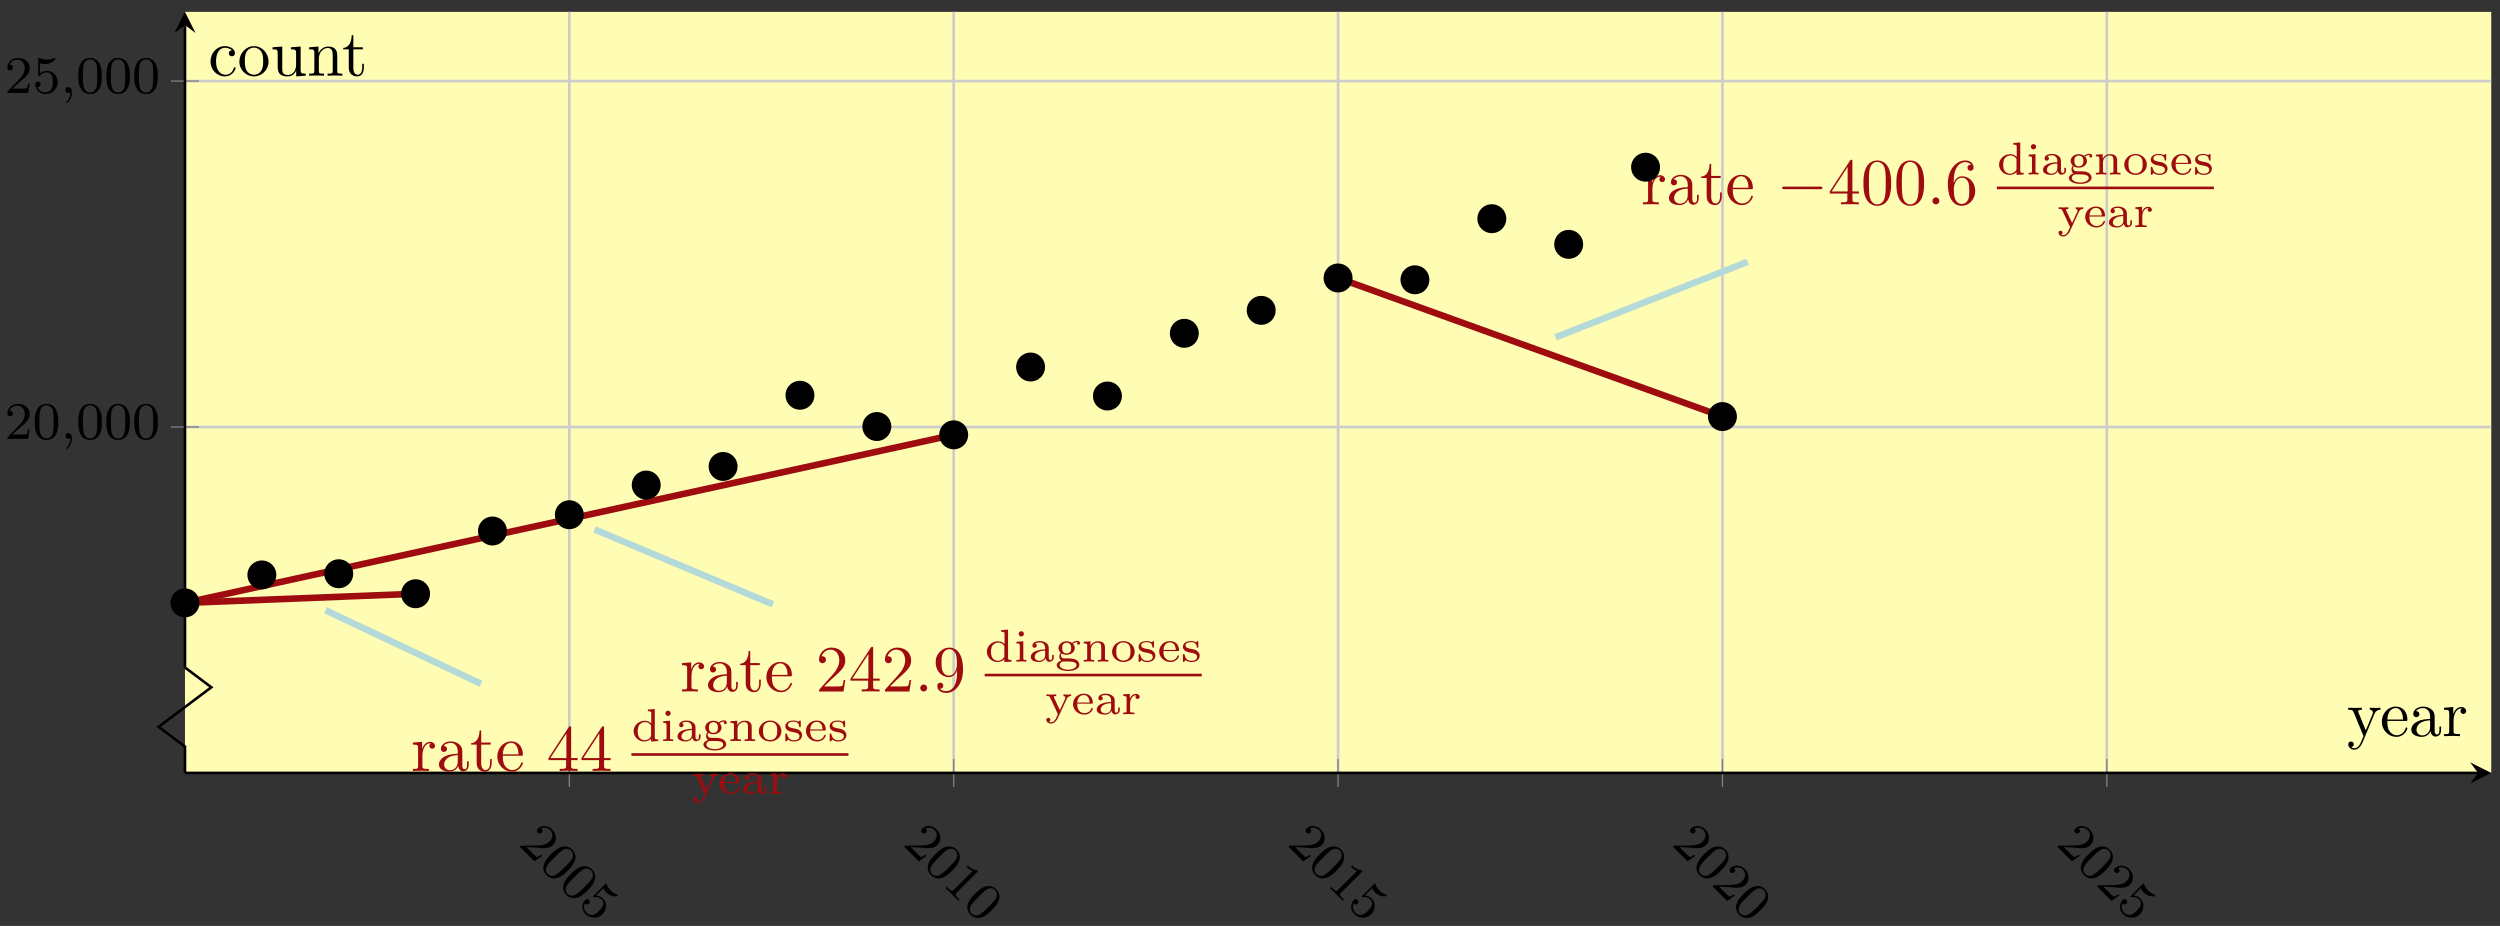 <?xml version="1.0" encoding="UTF-8"?>
<svg xmlns="http://www.w3.org/2000/svg" xmlns:xlink="http://www.w3.org/1999/xlink" width="378" height="140" viewBox="0 0 378 140">
<rect x="0" y="0" width="378" height="140" fill="#333333" stroke="none"/>
<defs>
<g>
<g id="glyph-0-0">
<path d="M 3.688 1.688 L 3.516 1.516 C 3.391 1.609 3.078 1.828 2.906 1.875 C 2.828 1.891 2.391 1.453 2.297 1.359 L 1.297 0.359 L 2.75 0.438 C 2.906 0.438 3.328 0.484 3.516 0.516 C 4.188 0.531 4.812 0.562 5.328 0.047 C 6 -0.625 5.875 -1.625 5.172 -2.328 C 4.484 -3.016 3.531 -2.938 3.031 -2.438 C 2.75 -2.156 2.938 -1.906 3.016 -1.828 C 3.141 -1.703 3.391 -1.609 3.609 -1.828 C 3.891 -2.109 3.609 -2.391 3.547 -2.453 C 4.125 -2.719 4.641 -2.484 4.922 -2.203 C 5.438 -1.688 5.266 -0.953 4.797 -0.484 C 4.219 0.094 3.375 0.125 2.031 0.125 L 0.562 0.156 C 0.453 0.141 0.438 0.156 0.297 0.297 L 2.516 2.516 Z M 3.688 1.688 "/>
</g>
<g id="glyph-0-1">
<path d="M 4.547 0.953 C 5.141 0.359 5.469 -0.062 5.641 -0.609 C 5.891 -1.359 5.547 -1.953 5.234 -2.266 C 4.531 -2.969 3.734 -2.703 3.5 -2.625 C 2.906 -2.406 2.328 -1.859 2.031 -1.562 C 1.656 -1.188 1.109 -0.609 0.922 0.109 C 0.75 0.781 1.062 1.312 1.359 1.609 C 1.641 1.891 2.219 2.281 3.047 2.016 C 3.656 1.812 4.188 1.312 4.547 0.953 Z M 4.125 0.391 C 3.781 0.719 3.281 1.219 2.891 1.484 C 2.188 1.938 1.719 1.625 1.531 1.438 C 1.344 1.25 1.047 0.797 1.516 0.078 C 1.766 -0.297 2.297 -0.828 2.609 -1.125 C 2.984 -1.516 3.391 -1.922 3.766 -2.172 C 4.453 -2.609 4.938 -2.25 5.078 -2.109 C 5.266 -1.922 5.562 -1.406 5.172 -0.797 C 4.922 -0.422 4.5 0 4.125 0.391 Z M 4.125 0.391 "/>
</g>
<g id="glyph-0-2">
<path d="M 3.812 1.562 C 4.469 0.906 4.562 -0.156 3.906 -0.812 C 3.625 -1.094 3.281 -1.281 2.859 -1.297 L 3.953 -2.391 C 4.016 -2.297 4.156 -2 4.406 -1.75 C 5.109 -1.047 6.031 -1.125 6.125 -1.219 C 6.188 -1.281 6.172 -1.328 6.141 -1.359 C 6.141 -1.359 6.109 -1.391 6.031 -1.406 C 5.734 -1.547 5.391 -1.734 5.094 -2.031 C 4.766 -2.359 4.562 -2.719 4.469 -2.969 C 4.453 -3.047 4.422 -3.078 4.422 -3.078 C 4.359 -3.141 4.297 -3.078 4.188 -2.969 L 2.547 -1.328 C 2.438 -1.219 2.375 -1.156 2.469 -1.062 C 2.5 -1.031 2.547 -1.047 2.609 -1.047 C 2.75 -1.062 3.266 -1.141 3.75 -0.656 C 4.062 -0.344 3.953 0.078 3.891 0.234 C 3.797 0.516 3.547 0.797 3.328 1.016 C 3.125 1.219 2.812 1.531 2.406 1.625 C 2.125 1.688 1.734 1.609 1.438 1.312 C 1.062 0.938 0.938 0.375 1.172 -0.141 C 1.172 -0.109 1.219 -0.062 1.219 -0.062 C 1.375 0.094 1.594 0.125 1.781 -0.062 C 1.984 -0.266 1.906 -0.5 1.781 -0.625 C 1.672 -0.734 1.453 -0.859 1.203 -0.609 C 0.688 -0.094 0.609 0.859 1.25 1.5 C 1.969 2.219 3.125 2.25 3.812 1.562 Z M 3.812 1.562 "/>
</g>
<g id="glyph-0-3">
<path d="M 2.516 2.516 L 2.703 2.328 L 2.5 2.125 C 1.984 1.609 2.016 1.516 2.234 1.297 L 5.359 -1.828 C 5.516 -1.984 5.5 -2 5.359 -2.141 C 4.906 -2.156 4.469 -2.312 3.938 -2.844 L 3.75 -2.656 C 3.906 -2.5 4.203 -2.203 4.672 -2.016 L 1.797 0.859 C 1.578 1.078 1.484 1.109 0.953 0.578 L 0.766 0.391 L 0.578 0.578 C 0.828 0.797 1.312 1.281 1.562 1.531 C 1.812 1.781 2.297 2.266 2.516 2.516 Z M 2.516 2.516 "/>
</g>
<g id="glyph-1-0">
<path d="M 2.25 -1.625 C 2.375 -1.75 2.703 -2.016 2.844 -2.125 C 3.328 -2.578 3.797 -3.016 3.797 -3.734 C 3.797 -4.688 3 -5.297 2.016 -5.297 C 1.047 -5.297 0.422 -4.578 0.422 -3.859 C 0.422 -3.469 0.734 -3.422 0.844 -3.422 C 1.016 -3.422 1.266 -3.531 1.266 -3.844 C 1.266 -4.25 0.859 -4.25 0.766 -4.25 C 1 -4.844 1.531 -5.031 1.922 -5.031 C 2.656 -5.031 3.047 -4.406 3.047 -3.734 C 3.047 -2.906 2.469 -2.297 1.516 -1.344 L 0.516 -0.297 C 0.422 -0.219 0.422 -0.203 0.422 0 L 3.562 0 L 3.797 -1.422 L 3.547 -1.422 C 3.531 -1.266 3.469 -0.875 3.375 -0.719 C 3.328 -0.656 2.719 -0.656 2.594 -0.656 L 1.172 -0.656 Z M 2.25 -1.625 "/>
</g>
<g id="glyph-1-1">
<path d="M 3.891 -2.547 C 3.891 -3.391 3.812 -3.906 3.547 -4.422 C 3.203 -5.125 2.547 -5.297 2.109 -5.297 C 1.109 -5.297 0.734 -4.547 0.625 -4.328 C 0.344 -3.75 0.328 -2.953 0.328 -2.547 C 0.328 -2.016 0.344 -1.219 0.734 -0.578 C 1.094 0.016 1.688 0.172 2.109 0.172 C 2.5 0.172 3.172 0.047 3.578 -0.734 C 3.875 -1.312 3.891 -2.031 3.891 -2.547 Z M 2.109 -0.062 C 1.844 -0.062 1.297 -0.188 1.125 -1.016 C 1.031 -1.469 1.031 -2.219 1.031 -2.641 C 1.031 -3.188 1.031 -3.75 1.125 -4.188 C 1.297 -5 1.906 -5.078 2.109 -5.078 C 2.375 -5.078 2.938 -4.938 3.094 -4.219 C 3.188 -3.781 3.188 -3.172 3.188 -2.641 C 3.188 -2.172 3.188 -1.453 3.094 -1 C 2.922 -0.172 2.375 -0.062 2.109 -0.062 Z M 2.109 -0.062 "/>
</g>
<g id="glyph-1-2">
<path d="M 1.109 -4.484 C 1.219 -4.453 1.531 -4.359 1.875 -4.359 C 2.875 -4.359 3.469 -5.062 3.469 -5.188 C 3.469 -5.281 3.422 -5.297 3.375 -5.297 C 3.359 -5.297 3.344 -5.297 3.281 -5.266 C 2.969 -5.141 2.594 -5.047 2.172 -5.047 C 1.703 -5.047 1.312 -5.156 1.062 -5.266 C 0.984 -5.297 0.969 -5.297 0.953 -5.297 C 0.859 -5.297 0.859 -5.219 0.859 -5.062 L 0.859 -2.734 C 0.859 -2.594 0.859 -2.5 0.984 -2.5 C 1.047 -2.5 1.062 -2.531 1.109 -2.594 C 1.203 -2.703 1.5 -3.109 2.188 -3.109 C 2.625 -3.109 2.844 -2.75 2.922 -2.594 C 3.047 -2.312 3.062 -1.938 3.062 -1.641 C 3.062 -1.344 3.062 -0.906 2.844 -0.562 C 2.688 -0.312 2.359 -0.078 1.938 -0.078 C 1.422 -0.078 0.922 -0.391 0.734 -0.922 C 0.75 -0.906 0.812 -0.906 0.812 -0.906 C 1.031 -0.906 1.219 -1.047 1.219 -1.297 C 1.219 -1.594 0.984 -1.703 0.828 -1.703 C 0.672 -1.703 0.422 -1.625 0.422 -1.281 C 0.422 -0.562 1.047 0.172 1.953 0.172 C 2.953 0.172 3.797 -0.609 3.797 -1.594 C 3.797 -2.516 3.125 -3.344 2.188 -3.344 C 1.797 -3.344 1.422 -3.219 1.109 -2.938 Z M 1.109 -4.484 "/>
</g>
<g id="glyph-2-0">
<path d="M 1.484 -0.125 C 1.484 0.391 1.375 0.859 0.891 1.344 C 0.859 1.375 0.844 1.391 0.844 1.422 C 0.844 1.484 0.906 1.531 0.953 1.531 C 1.047 1.531 1.719 0.906 1.719 -0.031 C 1.719 -0.531 1.516 -0.891 1.172 -0.891 C 0.891 -0.891 0.734 -0.656 0.734 -0.453 C 0.734 -0.219 0.891 0 1.172 0 C 1.375 0 1.484 -0.109 1.484 -0.125 Z M 1.484 -0.125 "/>
</g>
<g id="glyph-3-0">
<path d="M 3.625 -3.797 C 3.625 -4.109 3.312 -4.406 2.891 -4.406 C 2.156 -4.406 1.797 -3.734 1.672 -3.312 L 1.672 -4.406 L 0.281 -4.297 L 0.281 -3.984 C 0.984 -3.984 1.062 -3.922 1.062 -3.422 L 1.062 -0.75 C 1.062 -0.312 0.953 -0.312 0.281 -0.312 L 0.281 0 L 1.422 -0.031 C 1.812 -0.031 2.281 -0.031 2.688 0 L 2.688 -0.312 L 2.469 -0.312 C 1.734 -0.312 1.719 -0.422 1.719 -0.781 L 1.719 -2.312 C 1.719 -3.297 2.141 -4.188 2.891 -4.188 C 2.953 -4.188 2.984 -4.188 3 -4.172 C 2.969 -4.172 2.766 -4.047 2.766 -3.781 C 2.766 -3.516 2.984 -3.359 3.203 -3.359 C 3.375 -3.359 3.625 -3.484 3.625 -3.797 Z M 3.625 -3.797 "/>
</g>
<g id="glyph-3-1">
<path d="M 4.812 -0.891 L 4.812 -1.453 L 4.562 -1.453 L 4.562 -0.891 C 4.562 -0.312 4.312 -0.25 4.203 -0.25 C 3.875 -0.25 3.844 -0.703 3.844 -0.75 L 3.844 -2.734 C 3.844 -3.156 3.844 -3.547 3.484 -3.922 C 3.094 -4.312 2.594 -4.469 2.109 -4.469 C 1.297 -4.469 0.609 -4 0.609 -3.344 C 0.609 -3.047 0.812 -2.875 1.062 -2.875 C 1.344 -2.875 1.531 -3.078 1.531 -3.328 C 1.531 -3.453 1.469 -3.781 1.016 -3.781 C 1.281 -4.141 1.781 -4.25 2.094 -4.25 C 2.578 -4.25 3.156 -3.859 3.156 -2.969 L 3.156 -2.609 C 2.641 -2.578 1.938 -2.547 1.312 -2.25 C 0.562 -1.906 0.312 -1.391 0.312 -0.953 C 0.312 -0.141 1.281 0.109 1.906 0.109 C 2.578 0.109 3.031 -0.297 3.219 -0.75 C 3.266 -0.359 3.531 0.062 4 0.062 C 4.203 0.062 4.812 -0.078 4.812 -0.891 Z M 3.156 -1.391 C 3.156 -0.453 2.438 -0.109 1.984 -0.109 C 1.5 -0.109 1.094 -0.453 1.094 -0.953 C 1.094 -1.5 1.5 -2.328 3.156 -2.391 Z M 3.156 -1.391 "/>
</g>
<g id="glyph-3-2">
<path d="M 3.312 -1.234 L 3.312 -1.797 L 3.062 -1.797 L 3.062 -1.25 C 3.062 -0.516 2.766 -0.141 2.391 -0.141 C 1.719 -0.141 1.719 -1.047 1.719 -1.219 L 1.719 -3.984 L 3.156 -3.984 L 3.156 -4.297 L 1.719 -4.297 L 1.719 -6.125 L 1.469 -6.125 C 1.469 -5.312 1.172 -4.25 0.188 -4.203 L 0.188 -3.984 L 1.031 -3.984 L 1.031 -1.234 C 1.031 -0.016 1.969 0.109 2.328 0.109 C 3.031 0.109 3.312 -0.594 3.312 -1.234 Z M 3.312 -1.234 "/>
</g>
<g id="glyph-3-3">
<path d="M 4.141 -1.188 C 4.141 -1.281 4.062 -1.312 4 -1.312 C 3.922 -1.312 3.891 -1.25 3.875 -1.172 C 3.531 -0.141 2.625 -0.141 2.531 -0.141 C 2.031 -0.141 1.641 -0.438 1.406 -0.812 C 1.109 -1.281 1.109 -1.938 1.109 -2.297 L 3.891 -2.297 C 4.109 -2.297 4.141 -2.297 4.141 -2.516 C 4.141 -3.5 3.594 -4.469 2.359 -4.469 C 1.203 -4.469 0.281 -3.438 0.281 -2.188 C 0.281 -0.859 1.328 0.109 2.469 0.109 C 3.688 0.109 4.141 -1 4.141 -1.188 Z M 3.484 -2.516 L 1.109 -2.516 C 1.172 -4 2.016 -4.25 2.359 -4.25 C 3.375 -4.25 3.484 -2.906 3.484 -2.516 Z M 3.484 -2.516 "/>
</g>
<g id="glyph-3-4">
<path d="M 5.062 -3.984 L 5.062 -4.297 C 4.828 -4.281 4.547 -4.266 4.312 -4.266 L 3.453 -4.297 L 3.453 -3.984 C 3.766 -3.984 3.922 -3.812 3.922 -3.562 C 3.922 -3.453 3.906 -3.438 3.859 -3.312 L 2.844 -0.875 L 1.75 -3.547 C 1.703 -3.656 1.688 -3.688 1.688 -3.734 C 1.688 -3.984 2.047 -3.984 2.25 -3.984 L 2.25 -4.297 L 1.156 -4.266 C 0.891 -4.266 0.484 -4.281 0.188 -4.297 L 0.188 -3.984 C 0.672 -3.984 0.859 -3.984 1 -3.641 L 2.5 0 L 2.25 0.594 C 2.031 1.141 1.75 1.828 1.109 1.828 C 1.062 1.828 0.828 1.828 0.641 1.641 C 0.953 1.609 1.031 1.391 1.031 1.219 C 1.031 0.969 0.844 0.812 0.609 0.812 C 0.406 0.812 0.188 0.938 0.188 1.234 C 0.188 1.688 0.609 2.047 1.109 2.047 C 1.734 2.047 2.141 1.469 2.375 0.906 L 4.141 -3.344 C 4.391 -3.984 4.906 -3.984 5.062 -3.984 Z M 5.062 -3.984 "/>
</g>
<g id="glyph-3-5">
<path d="M 4.141 -1.188 C 4.141 -1.281 4.031 -1.281 4 -1.281 C 3.922 -1.281 3.891 -1.25 3.875 -1.188 C 3.594 -0.266 2.938 -0.141 2.578 -0.141 C 2.047 -0.141 1.172 -0.562 1.172 -2.172 C 1.172 -3.797 1.984 -4.219 2.516 -4.219 C 2.609 -4.219 3.234 -4.203 3.578 -3.844 C 3.172 -3.812 3.109 -3.516 3.109 -3.391 C 3.109 -3.125 3.297 -2.938 3.562 -2.938 C 3.828 -2.938 4.031 -3.094 4.031 -3.406 C 4.031 -4.078 3.266 -4.469 2.5 -4.469 C 1.25 -4.469 0.344 -3.391 0.344 -2.156 C 0.344 -0.875 1.328 0.109 2.484 0.109 C 3.812 0.109 4.141 -1.094 4.141 -1.188 Z M 4.141 -1.188 "/>
</g>
<g id="glyph-3-6">
<path d="M 4.688 -2.141 C 4.688 -3.406 3.703 -4.469 2.5 -4.469 C 1.25 -4.469 0.281 -3.375 0.281 -2.141 C 0.281 -0.844 1.312 0.109 2.484 0.109 C 3.688 0.109 4.688 -0.875 4.688 -2.141 Z M 3.875 -2.219 C 3.875 -1.859 3.875 -1.312 3.656 -0.875 C 3.422 -0.422 2.984 -0.141 2.5 -0.141 C 2.062 -0.141 1.625 -0.344 1.359 -0.812 C 1.109 -1.25 1.109 -1.859 1.109 -2.219 C 1.109 -2.609 1.109 -3.141 1.344 -3.578 C 1.609 -4.031 2.078 -4.25 2.484 -4.25 C 2.922 -4.25 3.344 -4.031 3.609 -3.594 C 3.875 -3.172 3.875 -2.594 3.875 -2.219 Z M 3.875 -2.219 "/>
</g>
<g id="glyph-3-7">
<path d="M 5.328 0 L 5.328 -0.312 C 4.641 -0.312 4.562 -0.375 4.562 -0.875 L 4.562 -4.406 L 3.094 -4.297 L 3.094 -3.984 C 3.781 -3.984 3.875 -3.922 3.875 -3.422 L 3.875 -1.656 C 3.875 -0.781 3.391 -0.109 2.656 -0.109 C 1.828 -0.109 1.781 -0.578 1.781 -1.094 L 1.781 -4.406 L 0.312 -4.297 L 0.312 -3.984 C 1.094 -3.984 1.094 -3.953 1.094 -3.078 L 1.094 -1.578 C 1.094 -0.797 1.094 0.109 2.609 0.109 C 3.172 0.109 3.609 -0.172 3.891 -0.781 L 3.891 0.109 Z M 5.328 0 "/>
</g>
<g id="glyph-3-8">
<path d="M 5.328 0 L 5.328 -0.312 C 4.812 -0.312 4.562 -0.312 4.562 -0.609 L 4.562 -2.516 C 4.562 -3.375 4.562 -3.672 4.25 -4.031 C 4.109 -4.203 3.781 -4.406 3.203 -4.406 C 2.469 -4.406 2 -3.984 1.719 -3.359 L 1.719 -4.406 L 0.312 -4.297 L 0.312 -3.984 C 1.016 -3.984 1.094 -3.922 1.094 -3.422 L 1.094 -0.75 C 1.094 -0.312 0.984 -0.312 0.312 -0.312 L 0.312 0 L 1.453 -0.031 L 2.562 0 L 2.562 -0.312 C 1.891 -0.312 1.781 -0.312 1.781 -0.75 L 1.781 -2.594 C 1.781 -3.625 2.5 -4.188 3.125 -4.188 C 3.766 -4.188 3.875 -3.656 3.875 -3.078 L 3.875 -0.75 C 3.875 -0.312 3.766 -0.312 3.094 -0.312 L 3.094 0 L 4.219 -0.031 Z M 5.328 0 "/>
</g>
<g id="glyph-4-0">
<path d="M 1.266 -0.766 L 2.328 -1.797 C 3.875 -3.172 4.469 -3.703 4.469 -4.703 C 4.469 -5.844 3.578 -6.641 2.359 -6.641 C 1.234 -6.641 0.5 -5.719 0.5 -4.828 C 0.5 -4.281 1 -4.281 1.031 -4.281 C 1.203 -4.281 1.547 -4.391 1.547 -4.812 C 1.547 -5.062 1.359 -5.328 1.016 -5.328 C 0.938 -5.328 0.922 -5.328 0.891 -5.312 C 1.109 -5.969 1.656 -6.328 2.234 -6.328 C 3.141 -6.328 3.562 -5.516 3.562 -4.703 C 3.562 -3.906 3.078 -3.125 2.516 -2.5 L 0.609 -0.375 C 0.5 -0.266 0.5 -0.234 0.5 0 L 4.203 0 L 4.469 -1.734 L 4.234 -1.734 C 4.172 -1.438 4.109 -1 4 -0.844 C 3.938 -0.766 3.281 -0.766 3.062 -0.766 Z M 1.266 -0.766 "/>
</g>
<g id="glyph-4-1">
<path d="M 2.938 -1.641 L 2.938 -0.781 C 2.938 -0.422 2.906 -0.312 2.172 -0.312 L 1.969 -0.312 L 1.969 0 C 2.375 -0.031 2.891 -0.031 3.312 -0.031 C 3.734 -0.031 4.25 -0.031 4.672 0 L 4.672 -0.312 L 4.453 -0.312 C 3.719 -0.312 3.703 -0.422 3.703 -0.781 L 3.703 -1.641 L 4.688 -1.641 L 4.688 -1.953 L 3.703 -1.953 L 3.703 -6.484 C 3.703 -6.688 3.703 -6.75 3.531 -6.75 C 3.453 -6.75 3.422 -6.75 3.344 -6.625 L 0.281 -1.953 L 0.281 -1.641 Z M 2.984 -1.953 L 0.562 -1.953 L 2.984 -5.672 Z M 2.984 -1.953 "/>
</g>
<g id="glyph-4-2">
<path d="M 3.656 -3.172 L 3.656 -2.844 C 3.656 -0.516 2.625 -0.062 2.047 -0.062 C 1.875 -0.062 1.328 -0.078 1.062 -0.422 C 1.5 -0.422 1.578 -0.703 1.578 -0.875 C 1.578 -1.188 1.344 -1.328 1.125 -1.328 C 0.969 -1.328 0.672 -1.25 0.672 -0.859 C 0.672 -0.188 1.203 0.219 2.047 0.219 C 3.344 0.219 4.562 -1.141 4.562 -3.281 C 4.562 -5.969 3.406 -6.641 2.516 -6.641 C 1.969 -6.641 1.484 -6.453 1.062 -6.016 C 0.641 -5.562 0.422 -5.141 0.422 -4.391 C 0.422 -3.156 1.297 -2.172 2.406 -2.172 C 3.016 -2.172 3.422 -2.594 3.656 -3.172 Z M 2.422 -2.406 C 2.266 -2.406 1.797 -2.406 1.5 -3.031 C 1.312 -3.406 1.312 -3.891 1.312 -4.391 C 1.312 -4.922 1.312 -5.391 1.531 -5.766 C 1.797 -6.266 2.172 -6.391 2.516 -6.391 C 2.984 -6.391 3.312 -6.047 3.484 -5.609 C 3.594 -5.281 3.641 -4.656 3.641 -4.203 C 3.641 -3.375 3.297 -2.406 2.422 -2.406 Z M 2.422 -2.406 "/>
</g>
<g id="glyph-4-3">
<path d="M 4.578 -3.188 C 4.578 -3.984 4.531 -4.781 4.188 -5.516 C 3.734 -6.484 2.906 -6.641 2.5 -6.641 C 1.891 -6.641 1.172 -6.375 0.75 -5.453 C 0.438 -4.766 0.391 -3.984 0.391 -3.188 C 0.391 -2.438 0.422 -1.547 0.844 -0.781 C 1.266 0.016 2 0.219 2.484 0.219 C 3.016 0.219 3.781 0.016 4.219 -0.938 C 4.531 -1.625 4.578 -2.406 4.578 -3.188 Z M 2.484 0 C 2.094 0 1.5 -0.25 1.328 -1.203 C 1.219 -1.797 1.219 -2.719 1.219 -3.312 C 1.219 -3.953 1.219 -4.609 1.297 -5.141 C 1.484 -6.328 2.234 -6.422 2.484 -6.422 C 2.812 -6.422 3.469 -6.234 3.656 -5.25 C 3.766 -4.688 3.766 -3.938 3.766 -3.312 C 3.766 -2.562 3.766 -1.891 3.656 -1.25 C 3.5 -0.297 2.938 0 2.484 0 Z M 2.484 0 "/>
</g>
<g id="glyph-4-4">
<path d="M 1.312 -3.266 L 1.312 -3.516 C 1.312 -6.031 2.547 -6.391 3.062 -6.391 C 3.297 -6.391 3.719 -6.328 3.938 -5.984 C 3.781 -5.984 3.391 -5.984 3.391 -5.547 C 3.391 -5.234 3.625 -5.078 3.844 -5.078 C 4 -5.078 4.312 -5.172 4.312 -5.562 C 4.312 -6.156 3.875 -6.641 3.047 -6.641 C 1.766 -6.641 0.422 -5.359 0.422 -3.156 C 0.422 -0.484 1.578 0.219 2.5 0.219 C 3.609 0.219 4.562 -0.719 4.562 -2.031 C 4.562 -3.297 3.672 -4.25 2.562 -4.25 C 1.891 -4.25 1.516 -3.75 1.312 -3.266 Z M 2.5 -0.062 C 1.875 -0.062 1.578 -0.656 1.516 -0.812 C 1.328 -1.281 1.328 -2.078 1.328 -2.25 C 1.328 -3.031 1.656 -4.031 2.547 -4.031 C 2.719 -4.031 3.172 -4.031 3.484 -3.406 C 3.656 -3.047 3.656 -2.531 3.656 -2.047 C 3.656 -1.562 3.656 -1.062 3.484 -0.703 C 3.188 -0.109 2.734 -0.062 2.5 -0.062 Z M 2.5 -0.062 "/>
</g>
<g id="glyph-5-0">
<path d="M 1.906 -0.531 C 1.906 -0.812 1.672 -1.062 1.391 -1.062 C 1.094 -1.062 0.859 -0.812 0.859 -0.531 C 0.859 -0.234 1.094 0 1.391 0 C 1.672 0 1.906 -0.234 1.906 -0.531 Z M 1.906 -0.531 "/>
</g>
<g id="glyph-6-0">
<path d="M 4.047 0 L 4.047 -0.25 C 3.578 -0.25 3.531 -0.297 3.531 -0.641 L 3.531 -4.844 L 2.484 -4.766 L 2.484 -4.516 C 2.953 -4.516 3 -4.453 3 -4.125 L 3 -2.672 C 2.75 -2.922 2.406 -3.078 2.031 -3.078 C 1.094 -3.078 0.328 -2.375 0.328 -1.5 C 0.328 -0.625 1.062 0.062 1.938 0.062 C 2.516 0.062 2.859 -0.234 2.969 -0.359 L 2.969 0.062 Z M 2.969 -0.734 C 2.797 -0.406 2.438 -0.125 1.984 -0.125 C 1.594 -0.125 1.312 -0.359 1.172 -0.562 C 1.031 -0.766 0.953 -1.047 0.953 -1.484 C 0.953 -1.656 0.953 -2.172 1.234 -2.5 C 1.516 -2.812 1.859 -2.875 2.062 -2.875 C 2.391 -2.875 2.703 -2.719 2.891 -2.469 C 2.969 -2.359 2.969 -2.359 2.969 -2.219 Z M 2.969 -0.734 "/>
</g>
<g id="glyph-6-1">
<path d="M 1.906 0 L 1.906 -0.25 C 1.5 -0.25 1.438 -0.25 1.438 -0.547 L 1.438 -3.078 L 0.406 -3 L 0.406 -2.75 C 0.844 -2.75 0.906 -2.703 0.906 -2.359 L 0.906 -0.547 C 0.906 -0.25 0.844 -0.25 0.391 -0.25 L 0.391 0 C 0.391 0 0.891 -0.031 1.172 -0.031 C 1.422 -0.031 1.672 -0.016 1.906 0 Z M 1.531 -4.188 C 1.531 -4.422 1.359 -4.594 1.125 -4.594 C 0.891 -4.594 0.734 -4.406 0.734 -4.203 C 0.734 -3.984 0.906 -3.797 1.125 -3.797 C 1.359 -3.797 1.531 -4 1.531 -4.188 Z M 1.531 -4.188 "/>
</g>
<g id="glyph-6-2">
<path d="M 3.797 -0.625 L 3.797 -1.016 L 3.547 -1.016 L 3.547 -0.641 C 3.547 -0.562 3.547 -0.234 3.297 -0.234 C 3.031 -0.234 3.031 -0.562 3.031 -0.641 L 3.031 -1.875 C 3.031 -2.234 3.031 -2.5 2.719 -2.766 C 2.438 -3 2.094 -3.109 1.688 -3.109 C 1.031 -3.109 0.562 -2.859 0.562 -2.438 C 0.562 -2.203 0.703 -2.094 0.891 -2.094 C 1.078 -2.094 1.219 -2.234 1.219 -2.422 C 1.219 -2.531 1.156 -2.688 0.969 -2.734 C 1.219 -2.906 1.625 -2.906 1.672 -2.906 C 2.062 -2.906 2.484 -2.656 2.484 -2.062 L 2.484 -1.859 C 2.109 -1.844 1.641 -1.812 1.141 -1.625 C 0.516 -1.406 0.312 -1.016 0.312 -0.703 C 0.312 -0.109 1.031 0.062 1.531 0.062 C 2.094 0.062 2.422 -0.25 2.562 -0.516 C 2.594 -0.234 2.781 0.031 3.094 0.031 C 3.094 0.031 3.797 0.031 3.797 -0.625 Z M 2.484 -0.984 C 2.484 -0.312 1.906 -0.125 1.594 -0.125 C 1.234 -0.125 0.906 -0.359 0.906 -0.703 C 0.906 -1.094 1.234 -1.625 2.484 -1.672 Z M 2.484 -0.984 "/>
</g>
<g id="glyph-6-3">
<path d="M 3.797 -2.781 C 3.797 -2.953 3.672 -3.141 3.391 -3.141 C 3.281 -3.141 2.906 -3.125 2.578 -2.828 C 2.375 -2.969 2.078 -3.078 1.766 -3.078 C 1.047 -3.078 0.531 -2.594 0.531 -2.047 C 0.531 -1.781 0.672 -1.531 0.859 -1.344 C 0.812 -1.281 0.656 -1.047 0.656 -0.781 C 0.656 -0.688 0.672 -0.359 0.953 -0.156 C 0.641 -0.062 0.266 0.172 0.266 0.531 C 0.266 1.047 1.031 1.422 1.984 1.422 C 2.859 1.422 3.688 1.078 3.688 0.516 C 3.688 0.312 3.609 -0.062 3.219 -0.266 C 2.812 -0.484 2.391 -0.484 1.719 -0.484 C 1.562 -0.484 1.312 -0.484 1.266 -0.5 C 1.031 -0.547 0.906 -0.75 0.906 -0.953 C 0.906 -1.125 0.969 -1.188 1 -1.234 C 1.109 -1.172 1.359 -1.031 1.766 -1.031 C 2.484 -1.031 3 -1.5 3 -2.047 C 3 -2.328 2.875 -2.531 2.703 -2.719 C 3.031 -2.938 3.297 -2.953 3.422 -2.953 C 3.391 -2.922 3.359 -2.891 3.359 -2.781 C 3.359 -2.641 3.453 -2.562 3.578 -2.562 C 3.672 -2.562 3.797 -2.625 3.797 -2.781 Z M 2.453 -2.047 C 2.453 -1.938 2.453 -1.656 2.312 -1.484 C 2.203 -1.359 2.016 -1.234 1.766 -1.234 C 1.094 -1.234 1.094 -1.906 1.094 -2.047 C 1.094 -2.156 1.094 -2.438 1.219 -2.625 C 1.328 -2.734 1.516 -2.859 1.766 -2.859 C 2.453 -2.859 2.453 -2.188 2.453 -2.047 Z M 3.266 0.531 C 3.266 0.906 2.703 1.219 1.984 1.219 C 1.25 1.219 0.703 0.891 0.703 0.531 C 0.703 0.281 0.922 -0.016 1.359 -0.016 L 1.766 -0.016 C 2.391 -0.016 3.266 -0.016 3.266 0.531 Z M 3.266 0.531 "/>
</g>
<g id="glyph-6-4">
<path d="M 4.109 0 L 4.109 -0.25 C 3.656 -0.25 3.594 -0.25 3.594 -0.547 L 3.594 -2.109 C 3.594 -2.719 3.297 -3.078 2.547 -3.078 C 1.969 -3.078 1.609 -2.766 1.406 -2.391 L 1.406 -3.078 L 0.375 -3 L 0.375 -2.75 C 0.844 -2.75 0.906 -2.703 0.906 -2.359 L 0.906 -0.547 C 0.906 -0.25 0.828 -0.25 0.375 -0.25 L 0.375 0 C 0.375 0 0.875 -0.031 1.172 -0.031 C 1.422 -0.031 1.906 0 1.969 0 L 1.969 -0.25 C 1.516 -0.25 1.453 -0.25 1.453 -0.547 L 1.453 -1.812 C 1.453 -2.531 2.031 -2.875 2.484 -2.875 C 2.969 -2.875 3.031 -2.5 3.031 -2.141 L 3.031 -0.547 C 3.031 -0.25 2.969 -0.25 2.516 -0.25 L 2.516 0 C 2.516 0 3.016 -0.031 3.312 -0.031 C 3.562 -0.031 4.047 0 4.109 0 Z M 4.109 0 "/>
</g>
<g id="glyph-6-5">
<path d="M 3.688 -1.484 C 3.688 -2.359 2.938 -3.109 1.984 -3.109 C 1.016 -3.109 0.266 -2.359 0.266 -1.484 C 0.266 -0.625 1.031 0.062 1.984 0.062 C 2.922 0.062 3.688 -0.625 3.688 -1.484 Z M 3.047 -1.547 C 3.047 -1.219 3.031 -0.844 2.828 -0.562 C 2.641 -0.297 2.328 -0.156 1.984 -0.156 C 1.719 -0.156 1.344 -0.234 1.109 -0.578 C 0.922 -0.859 0.906 -1.219 0.906 -1.547 C 0.906 -1.844 0.906 -2.266 1.156 -2.562 C 1.328 -2.766 1.625 -2.906 1.984 -2.906 C 2.391 -2.906 2.688 -2.719 2.844 -2.5 C 3.031 -2.234 3.047 -1.875 3.047 -1.547 Z M 3.047 -1.547 "/>
</g>
<g id="glyph-6-6">
<path d="M 2.844 -0.906 C 2.844 -1.172 2.719 -1.391 2.531 -1.547 C 2.266 -1.797 1.953 -1.859 1.703 -1.891 C 1.156 -2 0.703 -2.078 0.703 -2.453 C 0.703 -2.672 0.891 -2.938 1.547 -2.938 C 2.359 -2.938 2.391 -2.375 2.406 -2.172 C 2.406 -2.094 2.5 -2.094 2.516 -2.094 C 2.641 -2.094 2.641 -2.141 2.641 -2.281 L 2.641 -2.922 C 2.641 -3.047 2.641 -3.109 2.547 -3.109 C 2.516 -3.109 2.5 -3.109 2.406 -3.031 C 2.391 -3.016 2.328 -2.953 2.281 -2.922 C 2.062 -3.062 1.812 -3.109 1.547 -3.109 C 0.547 -3.109 0.312 -2.578 0.312 -2.234 C 0.312 -2.016 0.406 -1.828 0.578 -1.688 C 0.844 -1.469 1.109 -1.422 1.547 -1.344 C 1.891 -1.281 2.453 -1.188 2.453 -0.719 C 2.453 -0.453 2.266 -0.125 1.594 -0.125 C 0.922 -0.125 0.688 -0.562 0.562 -1.031 C 0.531 -1.125 0.531 -1.156 0.438 -1.156 C 0.312 -1.156 0.312 -1.109 0.312 -0.969 L 0.312 -0.109 C 0.312 0 0.312 0.062 0.406 0.062 C 0.469 0.062 0.609 -0.078 0.75 -0.234 C 1.047 0.062 1.422 0.062 1.594 0.062 C 2.5 0.062 2.844 -0.422 2.844 -0.906 Z M 2.844 -0.906 "/>
</g>
<g id="glyph-6-7">
<path d="M 3.266 -0.844 C 3.266 -0.859 3.25 -0.938 3.141 -0.938 C 3.047 -0.938 3.031 -0.891 3.016 -0.828 C 2.797 -0.266 2.266 -0.156 2.016 -0.156 C 1.688 -0.156 1.375 -0.297 1.172 -0.562 C 0.906 -0.891 0.906 -1.312 0.906 -1.594 L 3.062 -1.594 C 3.219 -1.594 3.266 -1.594 3.266 -1.734 C 3.266 -2.359 2.922 -3.109 1.875 -3.109 C 0.969 -3.109 0.266 -2.391 0.266 -1.531 C 0.266 -0.641 1.047 0.062 1.969 0.062 C 2.906 0.062 3.266 -0.688 3.266 -0.844 Z M 2.781 -1.766 L 0.906 -1.766 C 0.984 -2.75 1.609 -2.906 1.875 -2.906 C 2.734 -2.906 2.766 -1.938 2.781 -1.766 Z M 2.781 -1.766 "/>
</g>
<g id="glyph-6-8">
<path d="M 3.953 -2.75 L 3.953 -3 C 3.766 -2.984 3.625 -2.969 3.422 -2.969 C 3.234 -2.969 2.984 -2.984 2.797 -3 L 2.797 -2.75 C 3.031 -2.734 3.078 -2.594 3.078 -2.484 C 3.078 -2.406 3.047 -2.344 3.016 -2.266 L 2.25 -0.625 L 1.391 -2.453 C 1.359 -2.5 1.344 -2.547 1.344 -2.594 C 1.344 -2.75 1.578 -2.75 1.703 -2.75 L 1.703 -3 L 0.906 -2.969 C 0.688 -2.969 0.422 -2.984 0.219 -3 L 0.219 -2.75 C 0.609 -2.75 0.688 -2.734 0.781 -2.516 L 1.953 0 C 1.891 0.141 1.828 0.266 1.766 0.406 C 1.609 0.75 1.391 1.219 0.906 1.219 C 0.734 1.219 0.688 1.188 0.609 1.141 C 0.609 1.141 0.812 1.078 0.812 0.844 C 0.812 0.672 0.688 0.547 0.516 0.547 C 0.328 0.547 0.203 0.672 0.203 0.844 C 0.203 1.172 0.531 1.422 0.906 1.422 C 1.5 1.422 1.844 0.797 1.938 0.594 L 3.297 -2.328 C 3.484 -2.75 3.844 -2.75 3.953 -2.75 Z M 3.953 -2.75 "/>
</g>
<g id="glyph-6-9">
<path d="M 2.844 -2.625 C 2.844 -2.859 2.609 -3.078 2.281 -3.078 C 1.938 -3.078 1.547 -2.859 1.344 -2.328 L 1.344 -3.078 L 0.344 -3 L 0.344 -2.75 C 0.812 -2.75 0.859 -2.703 0.859 -2.359 L 0.859 -0.547 C 0.859 -0.25 0.797 -0.25 0.344 -0.25 L 0.344 0 C 0.375 0 0.844 -0.031 1.141 -0.031 L 2.047 0 L 2.047 -0.25 L 1.906 -0.25 C 1.391 -0.25 1.391 -0.328 1.391 -0.562 L 1.391 -1.594 C 1.391 -2.172 1.656 -2.875 2.328 -2.875 C 2.266 -2.828 2.203 -2.734 2.203 -2.625 C 2.203 -2.391 2.391 -2.312 2.516 -2.312 C 2.688 -2.312 2.844 -2.422 2.844 -2.625 Z M 2.844 -2.625 "/>
</g>
<g id="glyph-7-0">
<path d="M 6.562 -2.297 C 6.734 -2.297 6.922 -2.297 6.922 -2.5 C 6.922 -2.688 6.734 -2.688 6.562 -2.688 L 1.172 -2.688 C 1 -2.688 0.828 -2.688 0.828 -2.5 C 0.828 -2.297 1 -2.297 1.172 -2.297 Z M 6.562 -2.297 "/>
</g>
</g>
</defs>
<path fill-rule="nonzero" fill="rgb(100%, 98.47%, 70.001%)" fill-opacity="1" d="M 27.969 116.867 L 376.676 116.867 L 376.676 1.797 L 27.969 1.797 Z M 27.969 116.867 "/>
<path fill="none" stroke-width="0.399" stroke-linecap="butt" stroke-linejoin="miter" stroke="rgb(79.999%, 79.999%, 79.999%)" stroke-opacity="1" stroke-miterlimit="10" d="M 58.115 0.001 L 58.115 115.071 M 116.23 0.001 L 116.23 115.071 M 174.346 0.001 L 174.346 115.071 M 232.465 0.001 L 232.465 115.071 M 290.58 0.001 L 290.58 115.071 " transform="matrix(1, 0, 0, -1, 27.969, 116.868)"/>
<path fill="none" stroke-width="0.399" stroke-linecap="butt" stroke-linejoin="miter" stroke="rgb(79.999%, 79.999%, 79.999%)" stroke-opacity="1" stroke-miterlimit="10" d="M -0.001 52.306 L 348.696 52.306 M -0.001 104.61 L 348.696 104.61 " transform="matrix(1, 0, 0, -1, 27.969, 116.868)"/>
<path fill="none" stroke-width="0.199" stroke-linecap="butt" stroke-linejoin="miter" stroke="rgb(50%, 50%, 50%)" stroke-opacity="1" stroke-miterlimit="10" d="M 58.115 -2.124 L 58.115 2.126 M 116.23 -2.124 L 116.23 2.126 M 174.346 -2.124 L 174.346 2.126 M 232.465 -2.124 L 232.465 2.126 M 290.58 -2.124 L 290.58 2.126 " transform="matrix(1, 0, 0, -1, 27.969, 116.868)"/>
<path fill="none" stroke-width="0.199" stroke-linecap="butt" stroke-linejoin="miter" stroke="rgb(50%, 50%, 50%)" stroke-opacity="1" stroke-miterlimit="10" d="M -2.126 52.306 L 2.124 52.306 M -2.126 104.61 L 2.124 104.61 " transform="matrix(1, 0, 0, -1, 27.969, 116.868)"/>
<path fill="none" stroke-width="0.399" stroke-linecap="butt" stroke-linejoin="miter" stroke="rgb(0%, 0%, 0%)" stroke-opacity="1" stroke-miterlimit="10" d="M -0.001 0.001 L 346.704 0.001 " transform="matrix(1, 0, 0, -1, 27.969, 116.868)"/>
<path fill-rule="nonzero" fill="rgb(0%, 0%, 0%)" fill-opacity="1" d="M 376.676 116.867 L 373.488 115.273 L 374.684 116.867 L 373.488 118.461 "/>
<path fill="none" stroke-width="0.399" stroke-linecap="butt" stroke-linejoin="miter" stroke="rgb(0%, 0%, 0%)" stroke-opacity="1" stroke-miterlimit="10" d="M -0.001 0.001 L -0.001 3.985 L -3.985 6.973 L 3.984 12.95 L -0.001 15.942 L -0.001 113.079 " transform="matrix(1, 0, 0, -1, 27.969, 116.868)"/>
<path fill-rule="nonzero" fill="rgb(0%, 0%, 0%)" fill-opacity="1" d="M 27.969 1.797 L 26.375 4.984 L 27.969 3.789 L 29.562 4.984 "/>
<g fill="rgb(0%, 0%, 0%)" fill-opacity="1">
<use xlink:href="#glyph-0-0" x="78.287" y="127.719"/>
<use xlink:href="#glyph-0-1" x="81.28" y="130.712"/>
<use xlink:href="#glyph-0-1" x="84.273" y="133.705"/>
<use xlink:href="#glyph-0-2" x="87.265" y="136.697"/>
</g>
<g fill="rgb(0%, 0%, 0%)" fill-opacity="1">
<use xlink:href="#glyph-0-0" x="136.404" y="127.719"/>
<use xlink:href="#glyph-0-1" x="139.397" y="130.712"/>
<use xlink:href="#glyph-0-3" x="142.389" y="133.705"/>
<use xlink:href="#glyph-0-1" x="145.382" y="136.697"/>
</g>
<g fill="rgb(0%, 0%, 0%)" fill-opacity="1">
<use xlink:href="#glyph-0-0" x="194.522" y="127.719"/>
<use xlink:href="#glyph-0-1" x="197.515" y="130.712"/>
<use xlink:href="#glyph-0-3" x="200.507" y="133.705"/>
<use xlink:href="#glyph-0-2" x="203.5" y="136.697"/>
</g>
<g fill="rgb(0%, 0%, 0%)" fill-opacity="1">
<use xlink:href="#glyph-0-0" x="252.64" y="127.719"/>
<use xlink:href="#glyph-0-1" x="255.632" y="130.712"/>
<use xlink:href="#glyph-0-0" x="258.625" y="133.705"/>
<use xlink:href="#glyph-0-1" x="261.618" y="136.697"/>
</g>
<g fill="rgb(0%, 0%, 0%)" fill-opacity="1">
<use xlink:href="#glyph-0-0" x="310.757" y="127.719"/>
<use xlink:href="#glyph-0-1" x="313.75" y="130.712"/>
<use xlink:href="#glyph-0-0" x="316.743" y="133.705"/>
<use xlink:href="#glyph-0-2" x="319.735" y="136.697"/>
</g>
<g fill="rgb(0%, 0%, 0%)" fill-opacity="1">
<use xlink:href="#glyph-1-0" x="0.691" y="66.357"/>
<use xlink:href="#glyph-1-1" x="4.923" y="66.357"/>
</g>
<g fill="rgb(0%, 0%, 0%)" fill-opacity="1">
<use xlink:href="#glyph-2-0" x="9.16" y="66.357"/>
</g>
<g fill="rgb(0%, 0%, 0%)" fill-opacity="1">
<use xlink:href="#glyph-1-1" x="11.512" y="66.357"/>
<use xlink:href="#glyph-1-1" x="15.744" y="66.357"/>
<use xlink:href="#glyph-1-1" x="19.976" y="66.357"/>
</g>
<g fill="rgb(0%, 0%, 0%)" fill-opacity="1">
<use xlink:href="#glyph-1-0" x="0.691" y="14.052"/>
<use xlink:href="#glyph-1-2" x="4.923" y="14.052"/>
</g>
<g fill="rgb(0%, 0%, 0%)" fill-opacity="1">
<use xlink:href="#glyph-2-0" x="9.16" y="14.052"/>
</g>
<g fill="rgb(0%, 0%, 0%)" fill-opacity="1">
<use xlink:href="#glyph-1-1" x="11.512" y="14.052"/>
<use xlink:href="#glyph-1-1" x="15.744" y="14.052"/>
<use xlink:href="#glyph-1-1" x="19.976" y="14.052"/>
</g>
<path fill="none" stroke-width="0.996" stroke-linecap="butt" stroke-linejoin="miter" stroke="rgb(61.96%, 4.706%, 5.881%)" stroke-opacity="1" stroke-miterlimit="10" d="M -0.001 25.712 L 116.23 51.122 " transform="matrix(1, 0, 0, -1, 27.969, 116.868)"/>
<g fill="rgb(62%, 4.7%, 5.899%)" fill-opacity="1">
<use xlink:href="#glyph-3-0" x="102.834" y="104.555"/>
<use xlink:href="#glyph-3-1" x="106.739" y="104.555"/>
<use xlink:href="#glyph-3-2" x="111.721" y="104.555"/>
<use xlink:href="#glyph-3-3" x="115.596" y="104.555"/>
</g>
<g fill="rgb(62%, 4.7%, 5.899%)" fill-opacity="1">
<use xlink:href="#glyph-4-0" x="123.337" y="104.555"/>
<use xlink:href="#glyph-4-1" x="128.319" y="104.555"/>
<use xlink:href="#glyph-4-0" x="133.3" y="104.555"/>
</g>
<g fill="rgb(62%, 4.7%, 5.899%)" fill-opacity="1">
<use xlink:href="#glyph-5-0" x="138.282" y="104.555"/>
</g>
<g fill="rgb(62%, 4.7%, 5.899%)" fill-opacity="1">
<use xlink:href="#glyph-4-2" x="141.05" y="104.555"/>
</g>
<g fill="rgb(62%, 4.7%, 5.899%)" fill-opacity="1">
<use xlink:href="#glyph-6-0" x="148.887" y="100.037"/>
<use xlink:href="#glyph-6-1" x="153.288" y="100.037"/>
<use xlink:href="#glyph-6-2" x="155.54" y="100.037"/>
<use xlink:href="#glyph-6-3" x="159.508" y="100.037"/>
<use xlink:href="#glyph-6-4" x="163.477" y="100.037"/>
<use xlink:href="#glyph-6-5" x="167.877" y="100.037"/>
<use xlink:href="#glyph-6-6" x="171.845" y="100.037"/>
<use xlink:href="#glyph-6-7" x="175.005" y="100.037"/>
<use xlink:href="#glyph-6-6" x="178.547" y="100.037"/>
</g>
<path fill="none" stroke-width="0.399" stroke-linecap="butt" stroke-linejoin="miter" stroke="rgb(62%, 4.7%, 5.899%)" stroke-opacity="1" stroke-miterlimit="10" d="M 121.728 -106.743 L 154.547 -106.743 " transform="matrix(1, 0, 0, -1, 27.155, -4.677)"/>
<g fill="rgb(62%, 4.7%, 5.899%)" fill-opacity="1">
<use xlink:href="#glyph-6-8" x="158.002" y="107.991"/>
</g>
<g fill="rgb(62%, 4.7%, 5.899%)" fill-opacity="1">
<use xlink:href="#glyph-6-7" x="161.971" y="107.991"/>
<use xlink:href="#glyph-6-2" x="165.513" y="107.991"/>
<use xlink:href="#glyph-6-9" x="169.482" y="107.991"/>
</g>
<path fill="none" stroke-width="0.996" stroke-linecap="butt" stroke-linejoin="miter" stroke="rgb(70%, 84.999%, 84.999%)" stroke-opacity="1" stroke-miterlimit="10" d="M 61.935 36.813 L 88.887 25.489 " transform="matrix(1, 0, 0, -1, 27.969, 116.868)"/>
<path fill="none" stroke-width="0.996" stroke-linecap="butt" stroke-linejoin="miter" stroke="rgb(61.96%, 4.706%, 5.881%)" stroke-opacity="1" stroke-miterlimit="10" d="M -0.001 25.712 L 34.869 27.095 " transform="matrix(1, 0, 0, -1, 27.969, 116.868)"/>
<g fill="rgb(62%, 4.7%, 5.899%)" fill-opacity="1">
<use xlink:href="#glyph-3-0" x="62.151" y="116.569"/>
<use xlink:href="#glyph-3-1" x="66.057" y="116.569"/>
<use xlink:href="#glyph-3-2" x="71.038" y="116.569"/>
<use xlink:href="#glyph-3-3" x="74.914" y="116.569"/>
</g>
<g fill="rgb(62%, 4.7%, 5.899%)" fill-opacity="1">
<use xlink:href="#glyph-4-1" x="82.655" y="116.569"/>
<use xlink:href="#glyph-4-1" x="87.636" y="116.569"/>
</g>
<g fill="rgb(62%, 4.7%, 5.899%)" fill-opacity="1">
<use xlink:href="#glyph-6-0" x="95.474" y="112.051"/>
<use xlink:href="#glyph-6-1" x="99.875" y="112.051"/>
<use xlink:href="#glyph-6-2" x="102.128" y="112.051"/>
<use xlink:href="#glyph-6-3" x="106.096" y="112.051"/>
<use xlink:href="#glyph-6-4" x="110.064" y="112.051"/>
<use xlink:href="#glyph-6-5" x="114.465" y="112.051"/>
<use xlink:href="#glyph-6-6" x="118.433" y="112.051"/>
<use xlink:href="#glyph-6-7" x="121.592" y="112.051"/>
<use xlink:href="#glyph-6-6" x="125.135" y="112.051"/>
</g>
<path fill="none" stroke-width="0.399" stroke-linecap="butt" stroke-linejoin="miter" stroke="rgb(62%, 4.7%, 5.899%)" stroke-opacity="1" stroke-miterlimit="10" d="M 108.996 -106.741 L 141.816 -106.741 " transform="matrix(1, 0, 0, -1, -13.527, 7.337)"/>
<g fill="rgb(62%, 4.7%, 5.899%)" fill-opacity="1">
<use xlink:href="#glyph-6-8" x="104.59" y="120.005"/>
</g>
<g fill="rgb(62%, 4.7%, 5.899%)" fill-opacity="1">
<use xlink:href="#glyph-6-7" x="108.558" y="120.005"/>
<use xlink:href="#glyph-6-2" x="112.101" y="120.005"/>
<use xlink:href="#glyph-6-9" x="116.069" y="120.005"/>
</g>
<path fill="none" stroke-width="0.996" stroke-linecap="butt" stroke-linejoin="miter" stroke="rgb(70%, 84.999%, 84.999%)" stroke-opacity="1" stroke-miterlimit="10" d="M 21.253 24.598 L 44.756 13.473 " transform="matrix(1, 0, 0, -1, 27.969, 116.868)"/>
<path fill="none" stroke-width="0.996" stroke-linecap="butt" stroke-linejoin="miter" stroke="rgb(61.96%, 4.706%, 5.881%)" stroke-opacity="1" stroke-miterlimit="10" d="M 174.346 74.837 L 232.465 53.884 " transform="matrix(1, 0, 0, -1, 27.969, 116.868)"/>
<g fill="rgb(62%, 4.7%, 5.899%)" fill-opacity="1">
<use xlink:href="#glyph-3-0" x="248.127" y="30.902"/>
<use xlink:href="#glyph-3-1" x="252.032" y="30.902"/>
<use xlink:href="#glyph-3-2" x="257.014" y="30.902"/>
<use xlink:href="#glyph-3-3" x="260.889" y="30.902"/>
</g>
<g fill="rgb(62%, 4.7%, 5.899%)" fill-opacity="1">
<use xlink:href="#glyph-7-0" x="268.631" y="30.902"/>
</g>
<g fill="rgb(62%, 4.7%, 5.899%)" fill-opacity="1">
<use xlink:href="#glyph-4-1" x="276.38" y="30.902"/>
<use xlink:href="#glyph-4-3" x="281.361" y="30.902"/>
<use xlink:href="#glyph-4-3" x="286.343" y="30.902"/>
</g>
<g fill="rgb(62%, 4.7%, 5.899%)" fill-opacity="1">
<use xlink:href="#glyph-5-0" x="291.324" y="30.902"/>
</g>
<g fill="rgb(62%, 4.7%, 5.899%)" fill-opacity="1">
<use xlink:href="#glyph-4-4" x="294.092" y="30.902"/>
</g>
<g fill="rgb(62%, 4.7%, 5.899%)" fill-opacity="1">
<use xlink:href="#glyph-6-0" x="301.93" y="26.384"/>
<use xlink:href="#glyph-6-1" x="306.33" y="26.384"/>
<use xlink:href="#glyph-6-2" x="308.583" y="26.384"/>
<use xlink:href="#glyph-6-3" x="312.551" y="26.384"/>
<use xlink:href="#glyph-6-4" x="316.519" y="26.384"/>
<use xlink:href="#glyph-6-5" x="320.92" y="26.384"/>
<use xlink:href="#glyph-6-6" x="324.888" y="26.384"/>
<use xlink:href="#glyph-6-7" x="328.047" y="26.384"/>
<use xlink:href="#glyph-6-6" x="331.59" y="26.384"/>
</g>
<path fill="none" stroke-width="0.399" stroke-linecap="butt" stroke-linejoin="miter" stroke="rgb(62%, 4.7%, 5.899%)" stroke-opacity="1" stroke-miterlimit="10" d="M 129.477 -106.74 L 162.296 -106.74 " transform="matrix(1, 0, 0, -1, 172.449, -78.33)"/>
<g fill="rgb(62%, 4.7%, 5.899%)" fill-opacity="1">
<use xlink:href="#glyph-6-8" x="311.045" y="34.338"/>
</g>
<g fill="rgb(62%, 4.7%, 5.899%)" fill-opacity="1">
<use xlink:href="#glyph-6-7" x="315.013" y="34.338"/>
<use xlink:href="#glyph-6-2" x="318.556" y="34.338"/>
<use xlink:href="#glyph-6-9" x="322.524" y="34.338"/>
</g>
<path fill="none" stroke-width="0.996" stroke-linecap="butt" stroke-linejoin="miter" stroke="rgb(70%, 84.999%, 84.999%)" stroke-opacity="1" stroke-miterlimit="10" d="M 207.224 65.864 L 236.277 77.29 " transform="matrix(1, 0, 0, -1, 27.969, 116.868)"/>
<path fill-rule="nonzero" fill="rgb(0%, 0%, 0%)" fill-opacity="1" stroke-width="0.399" stroke-linecap="butt" stroke-linejoin="miter" stroke="rgb(0%, 0%, 0%)" stroke-opacity="1" stroke-miterlimit="10" d="M 1.991 25.712 C 1.991 26.813 1.101 27.704 -0.001 27.704 C -1.102 27.704 -1.993 26.813 -1.993 25.712 C -1.993 24.614 -1.102 23.72 -0.001 23.72 C 1.101 23.72 1.991 24.614 1.991 25.712 Z M 1.991 25.712 " transform="matrix(1, 0, 0, -1, 27.969, 116.868)"/>
<path fill-rule="nonzero" fill="rgb(0%, 0%, 0%)" fill-opacity="1" stroke-width="0.399" stroke-linecap="butt" stroke-linejoin="miter" stroke="rgb(0%, 0%, 0%)" stroke-opacity="1" stroke-miterlimit="10" d="M 13.616 29.938 C 13.616 31.04 12.726 31.93 11.624 31.93 C 10.522 31.93 9.632 31.04 9.632 29.938 C 9.632 28.841 10.522 27.946 11.624 27.946 C 12.726 27.946 13.616 28.841 13.616 29.938 Z M 13.616 29.938 " transform="matrix(1, 0, 0, -1, 27.969, 116.868)"/>
<path fill-rule="nonzero" fill="rgb(0%, 0%, 0%)" fill-opacity="1" stroke-width="0.399" stroke-linecap="butt" stroke-linejoin="miter" stroke="rgb(0%, 0%, 0%)" stroke-opacity="1" stroke-miterlimit="10" d="M 25.241 30.118 C 25.241 31.216 24.346 32.11 23.245 32.11 C 22.147 32.11 21.253 31.216 21.253 30.118 C 21.253 29.016 22.147 28.126 23.245 28.126 C 24.346 28.126 25.241 29.016 25.241 30.118 Z M 25.241 30.118 " transform="matrix(1, 0, 0, -1, 27.969, 116.868)"/>
<path fill-rule="nonzero" fill="rgb(0%, 0%, 0%)" fill-opacity="1" stroke-width="0.399" stroke-linecap="butt" stroke-linejoin="miter" stroke="rgb(0%, 0%, 0%)" stroke-opacity="1" stroke-miterlimit="10" d="M 36.862 27.095 C 36.862 28.196 35.971 29.087 34.869 29.087 C 33.768 29.087 32.877 28.196 32.877 27.095 C 32.877 25.993 33.768 25.102 34.869 25.102 C 35.971 25.102 36.862 25.993 36.862 27.095 Z M 36.862 27.095 " transform="matrix(1, 0, 0, -1, 27.969, 116.868)"/>
<path fill-rule="nonzero" fill="rgb(0%, 0%, 0%)" fill-opacity="1" stroke-width="0.399" stroke-linecap="butt" stroke-linejoin="miter" stroke="rgb(0%, 0%, 0%)" stroke-opacity="1" stroke-miterlimit="10" d="M 48.486 36.583 C 48.486 37.681 47.592 38.575 46.494 38.575 C 45.393 38.575 44.502 37.681 44.502 36.583 C 44.502 35.481 45.393 34.591 46.494 34.591 C 47.592 34.591 48.486 35.481 48.486 36.583 Z M 48.486 36.583 " transform="matrix(1, 0, 0, -1, 27.969, 116.868)"/>
<path fill-rule="nonzero" fill="rgb(0%, 0%, 0%)" fill-opacity="1" stroke-width="0.399" stroke-linecap="butt" stroke-linejoin="miter" stroke="rgb(0%, 0%, 0%)" stroke-opacity="1" stroke-miterlimit="10" d="M 60.107 39.04 C 60.107 40.141 59.216 41.032 58.115 41.032 C 57.017 41.032 56.123 40.141 56.123 39.04 C 56.123 37.938 57.017 37.048 58.115 37.048 C 59.216 37.048 60.107 37.938 60.107 39.04 Z M 60.107 39.04 " transform="matrix(1, 0, 0, -1, 27.969, 116.868)"/>
<path fill-rule="nonzero" fill="rgb(0%, 0%, 0%)" fill-opacity="1" stroke-width="0.399" stroke-linecap="butt" stroke-linejoin="miter" stroke="rgb(0%, 0%, 0%)" stroke-opacity="1" stroke-miterlimit="10" d="M 71.732 43.528 C 71.732 44.63 70.841 45.52 69.739 45.52 C 68.638 45.52 67.747 44.63 67.747 43.528 C 67.747 42.427 68.638 41.536 69.739 41.536 C 70.841 41.536 71.732 42.427 71.732 43.528 Z M 71.732 43.528 " transform="matrix(1, 0, 0, -1, 27.969, 116.868)"/>
<path fill-rule="nonzero" fill="rgb(0%, 0%, 0%)" fill-opacity="1" stroke-width="0.399" stroke-linecap="butt" stroke-linejoin="miter" stroke="rgb(0%, 0%, 0%)" stroke-opacity="1" stroke-miterlimit="10" d="M 83.356 46.341 C 83.356 47.442 82.462 48.333 81.36 48.333 C 80.263 48.333 79.368 47.442 79.368 46.341 C 79.368 45.243 80.263 44.348 81.36 44.348 C 82.462 44.348 83.356 45.243 83.356 46.341 Z M 83.356 46.341 " transform="matrix(1, 0, 0, -1, 27.969, 116.868)"/>
<path fill-rule="nonzero" fill="rgb(0%, 0%, 0%)" fill-opacity="1" stroke-width="0.399" stroke-linecap="butt" stroke-linejoin="miter" stroke="rgb(0%, 0%, 0%)" stroke-opacity="1" stroke-miterlimit="10" d="M 94.977 57.106 C 94.977 58.208 94.086 59.098 92.985 59.098 C 91.883 59.098 90.993 58.208 90.993 57.106 C 90.993 56.005 91.883 55.114 92.985 55.114 C 94.086 55.114 94.977 56.005 94.977 57.106 Z M 94.977 57.106 " transform="matrix(1, 0, 0, -1, 27.969, 116.868)"/>
<path fill-rule="nonzero" fill="rgb(0%, 0%, 0%)" fill-opacity="1" stroke-width="0.399" stroke-linecap="butt" stroke-linejoin="miter" stroke="rgb(0%, 0%, 0%)" stroke-opacity="1" stroke-miterlimit="10" d="M 106.602 52.38 C 106.602 53.477 105.707 54.372 104.609 54.372 C 103.508 54.372 102.617 53.477 102.617 52.38 C 102.617 51.278 103.508 50.384 104.609 50.384 C 105.707 50.384 106.602 51.278 106.602 52.38 Z M 106.602 52.38 " transform="matrix(1, 0, 0, -1, 27.969, 116.868)"/>
<path fill-rule="nonzero" fill="rgb(0%, 0%, 0%)" fill-opacity="1" stroke-width="0.399" stroke-linecap="butt" stroke-linejoin="miter" stroke="rgb(0%, 0%, 0%)" stroke-opacity="1" stroke-miterlimit="10" d="M 118.222 51.122 C 118.222 52.223 117.332 53.114 116.23 53.114 C 115.133 53.114 114.238 52.223 114.238 51.122 C 114.238 50.02 115.133 49.13 116.23 49.13 C 117.332 49.13 118.222 50.02 118.222 51.122 Z M 118.222 51.122 " transform="matrix(1, 0, 0, -1, 27.969, 116.868)"/>
<path fill-rule="nonzero" fill="rgb(0%, 0%, 0%)" fill-opacity="1" stroke-width="0.399" stroke-linecap="butt" stroke-linejoin="miter" stroke="rgb(0%, 0%, 0%)" stroke-opacity="1" stroke-miterlimit="10" d="M 129.847 61.376 C 129.847 62.473 128.956 63.368 127.855 63.368 C 126.753 63.368 125.863 62.473 125.863 61.376 C 125.863 60.274 126.753 59.384 127.855 59.384 C 128.956 59.384 129.847 60.274 129.847 61.376 Z M 129.847 61.376 " transform="matrix(1, 0, 0, -1, 27.969, 116.868)"/>
<path fill-rule="nonzero" fill="rgb(0%, 0%, 0%)" fill-opacity="1" stroke-width="0.399" stroke-linecap="butt" stroke-linejoin="miter" stroke="rgb(0%, 0%, 0%)" stroke-opacity="1" stroke-miterlimit="10" d="M 141.472 56.993 C 141.472 58.091 140.577 58.985 139.48 58.985 C 138.378 58.985 137.483 58.091 137.483 56.993 C 137.483 55.891 138.378 54.997 139.48 54.997 C 140.577 54.997 141.472 55.891 141.472 56.993 Z M 141.472 56.993 " transform="matrix(1, 0, 0, -1, 27.969, 116.868)"/>
<path fill-rule="nonzero" fill="rgb(0%, 0%, 0%)" fill-opacity="1" stroke-width="0.399" stroke-linecap="butt" stroke-linejoin="miter" stroke="rgb(0%, 0%, 0%)" stroke-opacity="1" stroke-miterlimit="10" d="M 153.092 66.47 C 153.092 67.571 152.202 68.462 151.1 68.462 C 149.999 68.462 149.108 67.571 149.108 66.47 C 149.108 65.368 149.999 64.477 151.1 64.477 C 152.202 64.477 153.092 65.368 153.092 66.47 Z M 153.092 66.47 " transform="matrix(1, 0, 0, -1, 27.969, 116.868)"/>
<path fill-rule="nonzero" fill="rgb(0%, 0%, 0%)" fill-opacity="1" stroke-width="0.399" stroke-linecap="butt" stroke-linejoin="miter" stroke="rgb(0%, 0%, 0%)" stroke-opacity="1" stroke-miterlimit="10" d="M 164.717 69.942 C 164.717 71.044 163.826 71.934 162.725 71.934 C 161.623 71.934 160.733 71.044 160.733 69.942 C 160.733 68.841 161.623 67.95 162.725 67.95 C 163.826 67.95 164.717 68.841 164.717 69.942 Z M 164.717 69.942 " transform="matrix(1, 0, 0, -1, 27.969, 116.868)"/>
<path fill-rule="nonzero" fill="rgb(0%, 0%, 0%)" fill-opacity="1" stroke-width="0.399" stroke-linecap="butt" stroke-linejoin="miter" stroke="rgb(0%, 0%, 0%)" stroke-opacity="1" stroke-miterlimit="10" d="M 176.342 74.837 C 176.342 75.938 175.447 76.829 174.346 76.829 C 173.248 76.829 172.354 75.938 172.354 74.837 C 172.354 73.735 173.248 72.845 174.346 72.845 C 175.447 72.845 176.342 73.735 176.342 74.837 Z M 176.342 74.837 " transform="matrix(1, 0, 0, -1, 27.969, 116.868)"/>
<path fill-rule="nonzero" fill="rgb(0%, 0%, 0%)" fill-opacity="1" stroke-width="0.399" stroke-linecap="butt" stroke-linejoin="miter" stroke="rgb(0%, 0%, 0%)" stroke-opacity="1" stroke-miterlimit="10" d="M 187.962 74.567 C 187.962 75.665 187.072 76.559 185.97 76.559 C 184.869 76.559 183.978 75.665 183.978 74.567 C 183.978 73.466 184.869 72.571 185.97 72.571 C 187.072 72.571 187.962 73.466 187.962 74.567 Z M 187.962 74.567 " transform="matrix(1, 0, 0, -1, 27.969, 116.868)"/>
<path fill-rule="nonzero" fill="rgb(0%, 0%, 0%)" fill-opacity="1" stroke-width="0.399" stroke-linecap="butt" stroke-linejoin="miter" stroke="rgb(0%, 0%, 0%)" stroke-opacity="1" stroke-miterlimit="10" d="M 199.587 83.802 C 199.587 84.903 198.693 85.794 197.595 85.794 C 196.493 85.794 195.603 84.903 195.603 83.802 C 195.603 82.704 196.493 81.809 197.595 81.809 C 198.693 81.809 199.587 82.704 199.587 83.802 Z M 199.587 83.802 " transform="matrix(1, 0, 0, -1, 27.969, 116.868)"/>
<path fill-rule="nonzero" fill="rgb(0%, 0%, 0%)" fill-opacity="1" stroke-width="0.399" stroke-linecap="butt" stroke-linejoin="miter" stroke="rgb(0%, 0%, 0%)" stroke-opacity="1" stroke-miterlimit="10" d="M 211.208 79.923 C 211.208 81.02 210.317 81.915 209.216 81.915 C 208.118 81.915 207.224 81.02 207.224 79.923 C 207.224 78.821 208.118 77.93 209.216 77.93 C 210.317 77.93 211.208 78.821 211.208 79.923 Z M 211.208 79.923 " transform="matrix(1, 0, 0, -1, 27.969, 116.868)"/>
<path fill-rule="nonzero" fill="rgb(0%, 0%, 0%)" fill-opacity="1" stroke-width="0.399" stroke-linecap="butt" stroke-linejoin="miter" stroke="rgb(0%, 0%, 0%)" stroke-opacity="1" stroke-miterlimit="10" d="M 222.833 91.587 C 222.833 92.684 221.942 93.579 220.84 93.579 C 219.739 93.579 218.848 92.684 218.848 91.587 C 218.848 90.485 219.739 89.595 220.84 89.595 C 221.942 89.595 222.833 90.485 222.833 91.587 Z M 222.833 91.587 " transform="matrix(1, 0, 0, -1, 27.969, 116.868)"/>
<path fill-rule="nonzero" fill="rgb(0%, 0%, 0%)" fill-opacity="1" stroke-width="0.399" stroke-linecap="butt" stroke-linejoin="miter" stroke="rgb(0%, 0%, 0%)" stroke-opacity="1" stroke-miterlimit="10" d="M 234.457 53.884 C 234.457 54.985 233.563 55.876 232.465 55.876 C 231.363 55.876 230.469 54.985 230.469 53.884 C 230.469 52.782 231.363 51.891 232.465 51.891 C 233.563 51.891 234.457 52.782 234.457 53.884 Z M 234.457 53.884 " transform="matrix(1, 0, 0, -1, 27.969, 116.868)"/>
<g fill="rgb(0%, 0%, 0%)" fill-opacity="1">
<use xlink:href="#glyph-3-4" x="354.862" y="111.306"/>
</g>
<g fill="rgb(0%, 0%, 0%)" fill-opacity="1">
<use xlink:href="#glyph-3-3" x="359.854" y="111.306"/>
<use xlink:href="#glyph-3-1" x="364.277" y="111.306"/>
<use xlink:href="#glyph-3-0" x="369.259" y="111.306"/>
</g>
<g fill="rgb(0%, 0%, 0%)" fill-opacity="1">
<use xlink:href="#glyph-3-5" x="31.49" y="11.445"/>
<use xlink:href="#glyph-3-6" x="35.913" y="11.445"/>
<use xlink:href="#glyph-3-7" x="40.894" y="11.445"/>
<use xlink:href="#glyph-3-8" x="46.434" y="11.445"/>
</g>
<g fill="rgb(0%, 0%, 0%)" fill-opacity="1">
<use xlink:href="#glyph-3-2" x="51.704" y="11.445"/>
</g>
</svg>
